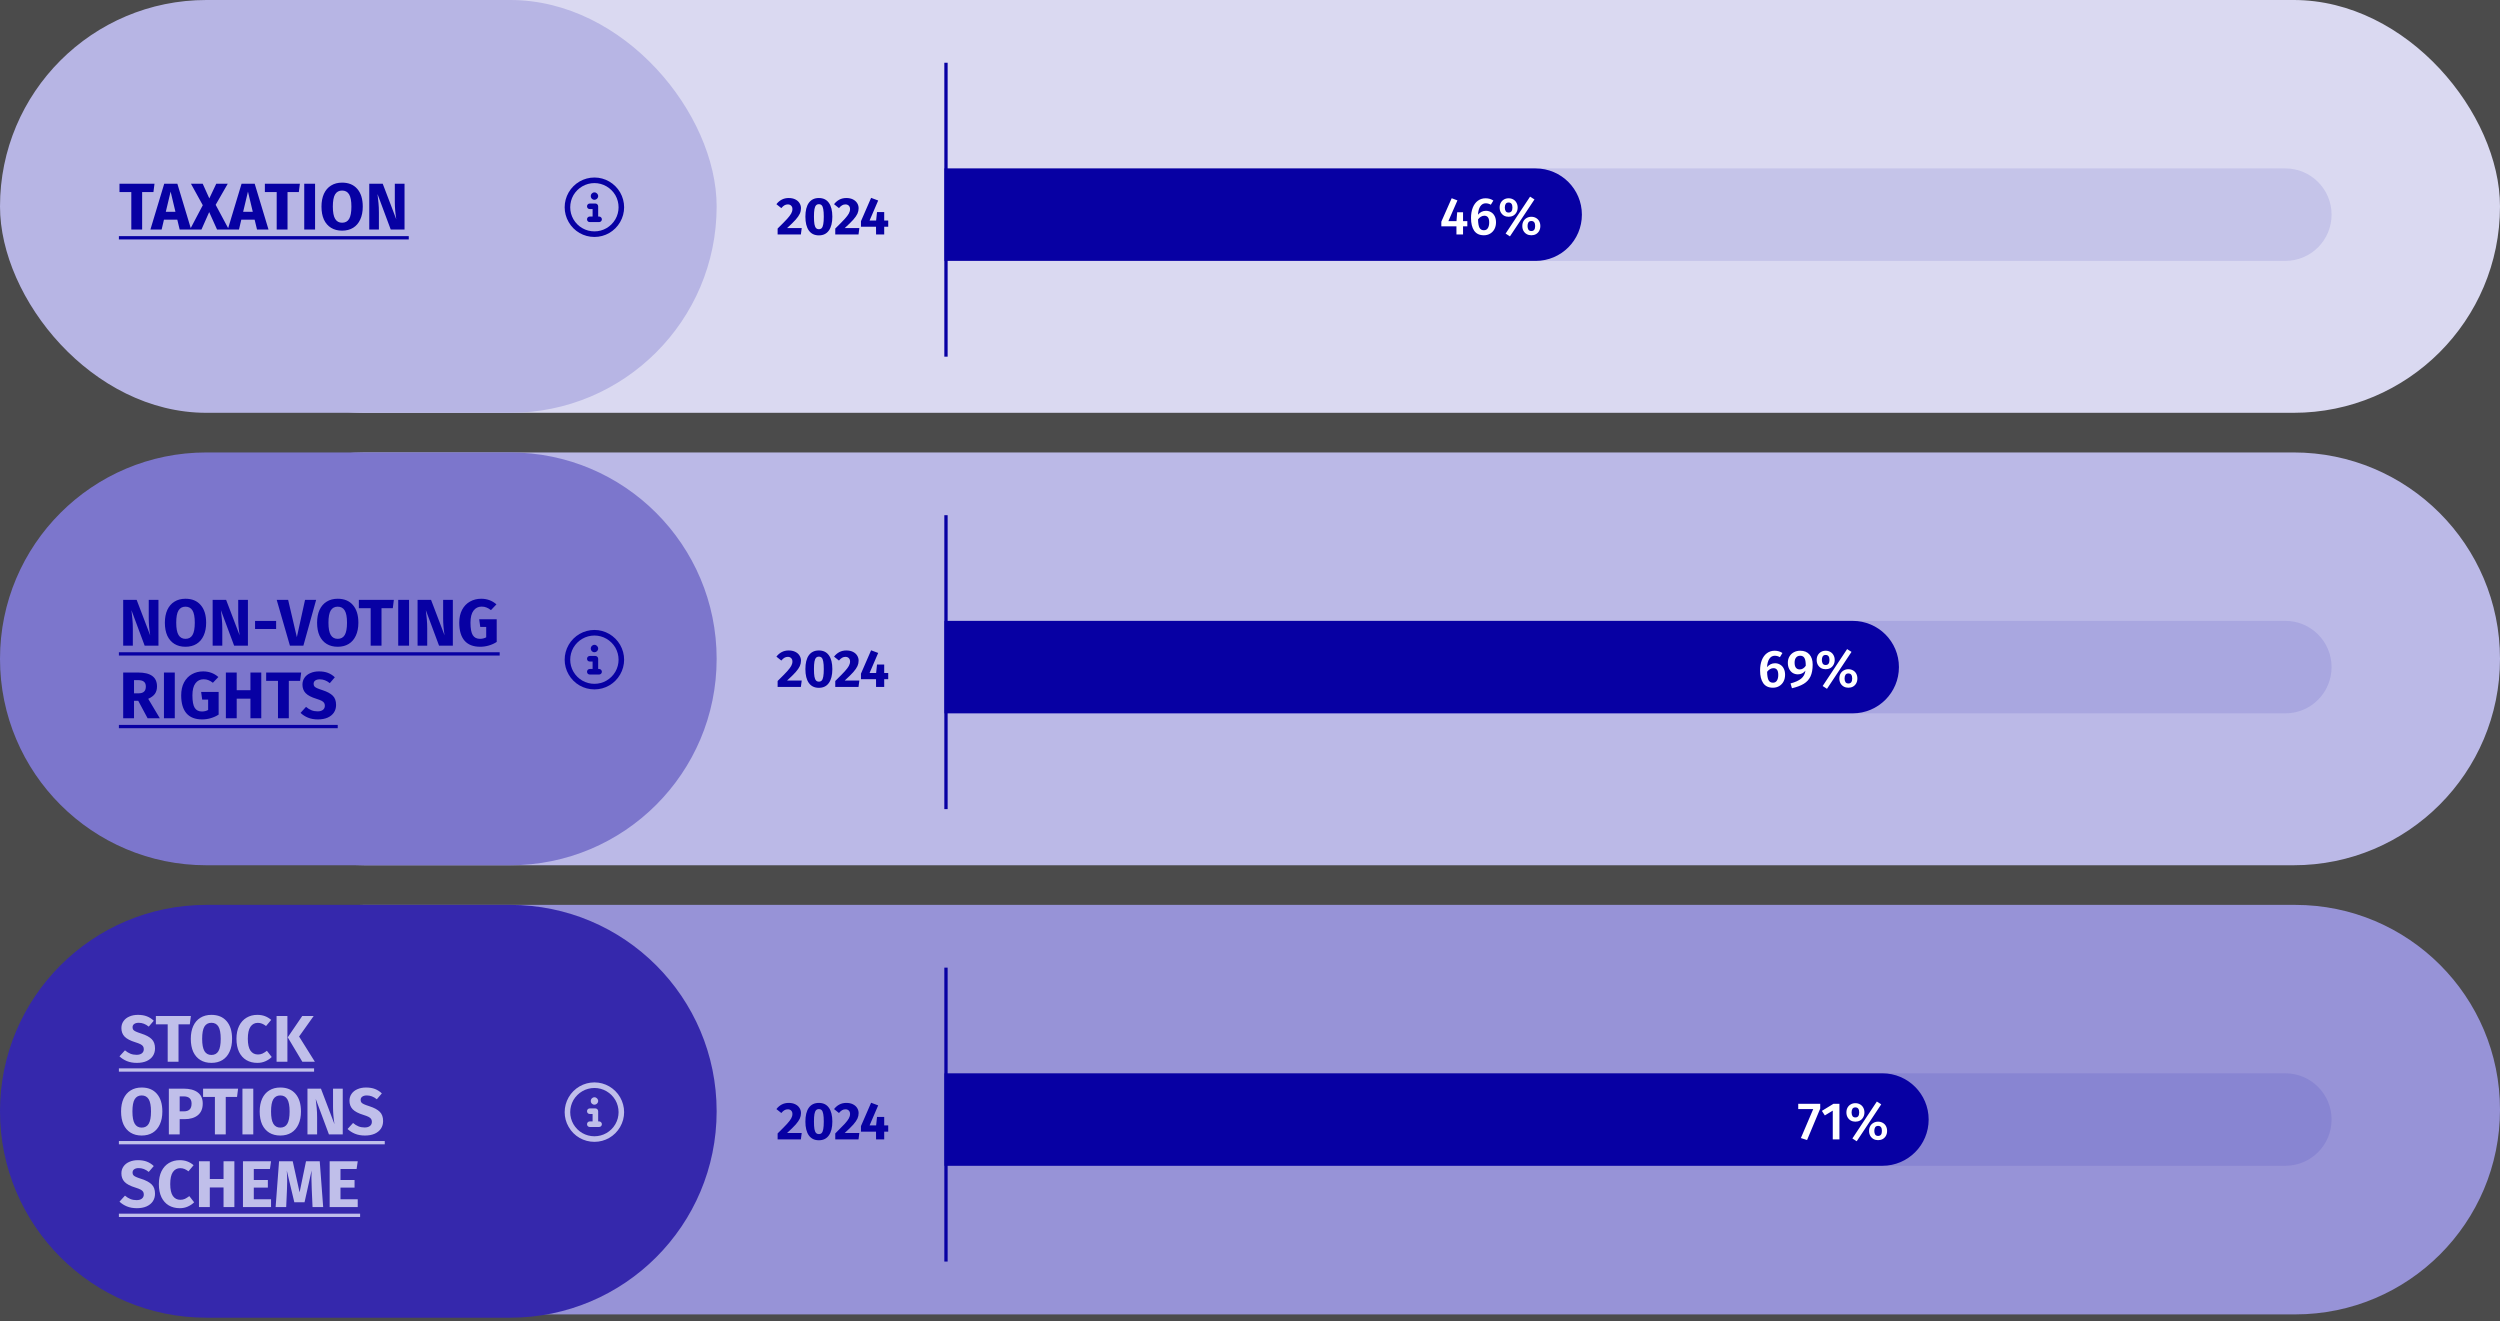 <svg width="757" height="400" viewBox="0 0 757 400" fill="none" xmlns="http://www.w3.org/2000/svg">
<rect x="0" y="0" width="757" height="400" fill="#333333" stroke="none"/>
<rect width="757" height="400" fill="white" fill-opacity="0.12"/>
<rect x="48" width="709" height="125" rx="62.5" fill="#DAD9F1"/>
<path opacity="0.1" d="M286 79V51L692 51C699.732 51 706 57.268 706 65C706 72.732 699.732 79 692 79L286 79Z" fill="#0700A3"/>
<path d="M238.808 59.96C239.587 59.96 240.253 60.099 240.808 60.376C241.373 60.653 241.8 61.027 242.088 61.496C242.387 61.965 242.536 62.483 242.536 63.048C242.536 63.624 242.419 64.173 242.184 64.696C241.949 65.219 241.533 65.821 240.936 66.504C240.339 67.176 239.469 68.029 238.328 69.064H242.76L242.504 71H235.464V69.208C236.776 67.917 237.731 66.947 238.328 66.296C238.925 65.635 239.341 65.085 239.576 64.648C239.821 64.211 239.944 63.763 239.944 63.304C239.944 62.867 239.816 62.525 239.56 62.28C239.315 62.024 238.979 61.896 238.552 61.896C238.168 61.896 237.827 61.987 237.528 62.168C237.229 62.339 236.915 62.621 236.584 63.016L235.096 61.832C235.544 61.245 236.077 60.787 236.696 60.456C237.325 60.125 238.029 59.96 238.808 59.96ZM247.954 59.96C249.276 59.96 250.284 60.445 250.978 61.416C251.682 62.387 252.034 63.784 252.034 65.608C252.034 67.421 251.682 68.819 250.978 69.8C250.284 70.781 249.276 71.272 247.954 71.272C246.631 71.272 245.618 70.781 244.914 69.8C244.22 68.819 243.874 67.421 243.874 65.608C243.874 63.784 244.22 62.387 244.914 61.416C245.618 60.445 246.631 59.96 247.954 59.96ZM247.954 61.832C247.591 61.832 247.303 61.949 247.09 62.184C246.876 62.419 246.716 62.808 246.61 63.352C246.514 63.896 246.466 64.648 246.466 65.608C246.466 66.568 246.514 67.325 246.61 67.88C246.716 68.424 246.876 68.813 247.09 69.048C247.303 69.283 247.591 69.4 247.954 69.4C248.316 69.4 248.604 69.288 248.818 69.064C249.031 68.829 249.186 68.44 249.282 67.896C249.388 67.341 249.442 66.579 249.442 65.608C249.442 64.637 249.388 63.88 249.282 63.336C249.186 62.781 249.031 62.392 248.818 62.168C248.604 61.944 248.316 61.832 247.954 61.832ZM256.261 59.96C257.04 59.96 257.706 60.099 258.261 60.376C258.826 60.653 259.253 61.027 259.541 61.496C259.84 61.965 259.989 62.483 259.989 63.048C259.989 63.624 259.872 64.173 259.637 64.696C259.402 65.219 258.986 65.821 258.389 66.504C257.792 67.176 256.922 68.029 255.781 69.064H260.213L259.957 71H252.917V69.208C254.229 67.917 255.184 66.947 255.781 66.296C256.378 65.635 256.794 65.085 257.029 64.648C257.274 64.211 257.397 63.763 257.397 63.304C257.397 62.867 257.269 62.525 257.013 62.28C256.768 62.024 256.432 61.896 256.005 61.896C255.621 61.896 255.28 61.987 254.981 62.168C254.682 62.339 254.368 62.621 254.037 63.016L252.549 61.832C252.997 61.245 253.53 60.787 254.149 60.456C254.778 60.125 255.482 59.96 256.261 59.96ZM268.954 66.776V68.664H267.738V71H265.274L265.258 68.664H260.698V66.984L263.77 59.912L265.914 60.712L263.306 66.776H265.29L265.562 64.216H267.738V66.776H268.954Z" fill="#0700A3"/>
<path d="M285.996 51H464.996C472.728 51 478.996 57.268 478.996 65C478.996 72.732 472.728 79 464.996 79H285.996V51Z" fill="#0700A3"/>
<path d="M444.306 66.968V68.536H443.01V71H441.01V68.536H436.434V67.128L439.57 60.024L441.314 60.68L438.562 66.968H441.026L441.234 64.264H443.01V66.968H444.306ZM449.951 63.832C450.516 63.832 451.028 63.971 451.487 64.248C451.956 64.515 452.324 64.915 452.591 65.448C452.858 65.971 452.991 66.6 452.991 67.336C452.991 68.083 452.836 68.755 452.527 69.352C452.218 69.939 451.78 70.403 451.215 70.744C450.66 71.075 450.026 71.24 449.311 71.24C447.988 71.24 447.007 70.776 446.367 69.848C445.738 68.92 445.423 67.645 445.423 66.024C445.423 64.829 445.599 63.784 445.951 62.888C446.314 61.981 446.826 61.283 447.487 60.792C448.159 60.291 448.943 60.04 449.839 60.04C450.724 60.04 451.508 60.269 452.191 60.728L451.423 61.992C450.932 61.704 450.415 61.56 449.871 61.56C449.188 61.56 448.639 61.869 448.223 62.488C447.818 63.096 447.588 63.939 447.535 65.016C448.186 64.227 448.991 63.832 449.951 63.832ZM449.311 69.72C449.844 69.72 450.244 69.512 450.511 69.096C450.788 68.669 450.927 68.093 450.927 67.368C450.927 66.632 450.799 66.109 450.543 65.8C450.298 65.48 449.935 65.32 449.455 65.32C449.092 65.32 448.746 65.421 448.415 65.624C448.095 65.816 447.807 66.083 447.551 66.424C447.572 67.587 447.716 68.429 447.983 68.952C448.26 69.464 448.703 69.72 449.311 69.72ZM463.308 59.544L464.636 60.392L457.212 71.576L455.9 70.728L463.308 59.544ZM456.812 60.04C457.324 60.04 457.788 60.157 458.204 60.392C458.62 60.616 458.945 60.941 459.18 61.368C459.425 61.795 459.548 62.285 459.548 62.84C459.548 63.395 459.425 63.885 459.18 64.312C458.945 64.739 458.62 65.069 458.204 65.304C457.788 65.528 457.324 65.64 456.812 65.64C456.3 65.64 455.836 65.528 455.42 65.304C455.015 65.069 454.689 64.739 454.444 64.312C454.209 63.885 454.092 63.395 454.092 62.84C454.092 62.285 454.209 61.795 454.444 61.368C454.689 60.941 455.015 60.616 455.42 60.392C455.836 60.157 456.3 60.04 456.812 60.04ZM456.812 61.32C456.396 61.32 456.097 61.464 455.916 61.752C455.745 62.029 455.66 62.392 455.66 62.84C455.66 63.277 455.745 63.64 455.916 63.928C456.097 64.216 456.396 64.36 456.812 64.36C457.58 64.36 457.964 63.853 457.964 62.84C457.964 61.827 457.58 61.32 456.812 61.32ZM463.692 65.64C464.204 65.64 464.668 65.757 465.084 65.992C465.5 66.216 465.825 66.541 466.06 66.968C466.295 67.395 466.412 67.885 466.412 68.44C466.412 68.995 466.295 69.485 466.06 69.912C465.825 70.339 465.5 70.669 465.084 70.904C464.668 71.128 464.204 71.24 463.692 71.24C463.18 71.24 462.716 71.128 462.3 70.904C461.884 70.669 461.553 70.339 461.308 69.912C461.073 69.485 460.956 68.995 460.956 68.44C460.956 67.885 461.073 67.395 461.308 66.968C461.553 66.541 461.884 66.216 462.3 65.992C462.716 65.757 463.18 65.64 463.692 65.64ZM463.692 66.92C463.276 66.92 462.977 67.064 462.796 67.352C462.625 67.629 462.54 67.992 462.54 68.44C462.54 68.877 462.625 69.24 462.796 69.528C462.977 69.816 463.276 69.96 463.692 69.96C464.46 69.96 464.844 69.453 464.844 68.44C464.844 67.427 464.46 66.92 463.692 66.92Z" fill="white"/>
<line x1="286.443" y1="19" x2="286.443" y2="108" stroke="#0700A3"/>
<rect width="217" height="125" rx="62.5" fill="#B7B5E4"/>
<path d="M46.78 55.64L46.46 58.16H43.04V69.5H39.76V58.16H36.18V55.64H46.78ZM54.405 69.5L53.685 66.52H49.645L48.945 69.5H45.545L49.725 55.64H53.705L57.885 69.5H54.405ZM50.205 64.14H53.125L51.665 58.02L50.205 64.14ZM65.302 62.02L69.302 69.5H65.722L63.342 64.22L61.002 69.5H57.522L61.402 62.14L57.822 55.64H61.382L63.382 60.08L65.482 55.64H68.962L65.302 62.02ZM77.823 69.5L77.103 66.52H73.063L72.363 69.5H68.963L73.143 55.64H77.123L81.303 69.5H77.823ZM73.623 64.14H76.543L75.083 58.02L73.623 64.14ZM90.803 55.64L90.483 58.16H87.063V69.5H83.783V58.16H80.203V55.64H90.803ZM95.404 55.64V69.5H92.124V55.64H95.404ZM103.584 55.3C105.557 55.3 107.09 55.933 108.184 57.2C109.29 58.467 109.844 60.253 109.844 62.56C109.844 64.067 109.59 65.367 109.084 66.46C108.59 67.553 107.87 68.393 106.924 68.98C105.99 69.553 104.877 69.84 103.584 69.84C102.29 69.84 101.177 69.553 100.244 68.98C99.31 68.407 98.59 67.58 98.084 66.5C97.59 65.407 97.344 64.093 97.344 62.56C97.344 61.067 97.59 59.773 98.084 58.68C98.59 57.587 99.31 56.753 100.244 56.18C101.177 55.593 102.29 55.3 103.584 55.3ZM103.584 57.7C102.637 57.7 101.93 58.087 101.464 58.86C101.01 59.62 100.784 60.853 100.784 62.56C100.784 64.267 101.017 65.507 101.484 66.28C101.95 67.053 102.65 67.44 103.584 67.44C104.544 67.44 105.25 67.06 105.704 66.3C106.17 65.527 106.404 64.28 106.404 62.56C106.404 60.84 106.17 59.6 105.704 58.84C105.237 58.08 104.53 57.7 103.584 57.7ZM122.492 69.5H118.312L114.312 58.76C114.445 59.813 114.545 60.747 114.612 61.56C114.692 62.36 114.732 63.313 114.732 64.42V69.5H111.812V55.64H115.892L119.992 66.4C119.698 64.573 119.552 62.853 119.552 61.24V55.64H122.492V69.5Z" fill="#0700A3"/>
<path d="M36 71.5H123.772V72.5H36V71.5Z" fill="#0700A3"/>
<path d="M180 55.438C177.363 55.438 174.973 56.844 173.637 59.094C172.336 61.379 172.336 64.156 173.637 66.406C174.973 68.691 177.363 70.062 180 70.062C182.602 70.062 184.992 68.691 186.328 66.406C187.629 64.156 187.629 61.379 186.328 59.094C184.992 56.844 182.602 55.438 180 55.438ZM180 71.75C176.766 71.75 173.812 70.062 172.195 67.25C170.578 64.473 170.578 61.062 172.195 58.25C173.812 55.473 176.766 53.75 180 53.75C183.199 53.75 186.152 55.473 187.77 58.25C189.387 61.062 189.387 64.473 187.77 67.25C186.152 70.062 183.199 71.75 180 71.75ZM178.594 65.562H179.438V63.312H178.594C178.102 63.312 177.75 62.961 177.75 62.469C177.75 62.012 178.102 61.625 178.594 61.625H180.281C180.738 61.625 181.125 62.012 181.125 62.469V65.562H181.406C181.863 65.562 182.25 65.949 182.25 66.406C182.25 66.898 181.863 67.25 181.406 67.25H178.594C178.102 67.25 177.75 66.898 177.75 66.406C177.75 65.949 178.102 65.562 178.594 65.562ZM180 60.5C179.367 60.5 178.875 60.008 178.875 59.375C178.875 58.777 179.367 58.25 180 58.25C180.598 58.25 181.125 58.777 181.125 59.375C181.125 60.008 180.598 60.5 180 60.5Z" fill="#0700A3"/>
<path d="M48 199.5C48 164.982 75.982 137 110.5 137H694.5C729.018 137 757 164.982 757 199.5C757 234.018 729.018 262 694.5 262H110.5C75.982 262 48 234.018 48 199.5Z" fill="#BBB9E7"/>
<path opacity="0.1" d="M286 216V188L692 188C699.732 188 706 194.268 706 202C706 209.732 699.732 216 692 216L286 216Z" fill="#0700A3"/>
<path d="M238.808 196.96C239.587 196.96 240.253 197.099 240.808 197.376C241.373 197.653 241.8 198.027 242.088 198.496C242.387 198.965 242.536 199.483 242.536 200.048C242.536 200.624 242.419 201.173 242.184 201.696C241.949 202.219 241.533 202.821 240.936 203.504C240.339 204.176 239.469 205.029 238.328 206.064H242.76L242.504 208H235.464V206.208C236.776 204.917 237.731 203.947 238.328 203.296C238.925 202.635 239.341 202.085 239.576 201.648C239.821 201.211 239.944 200.763 239.944 200.304C239.944 199.867 239.816 199.525 239.56 199.28C239.315 199.024 238.979 198.896 238.552 198.896C238.168 198.896 237.827 198.987 237.528 199.168C237.229 199.339 236.915 199.621 236.584 200.016L235.096 198.832C235.544 198.245 236.077 197.787 236.696 197.456C237.325 197.125 238.029 196.96 238.808 196.96ZM247.954 196.96C249.276 196.96 250.284 197.445 250.978 198.416C251.682 199.387 252.034 200.784 252.034 202.608C252.034 204.421 251.682 205.819 250.978 206.8C250.284 207.781 249.276 208.272 247.954 208.272C246.631 208.272 245.618 207.781 244.914 206.8C244.22 205.819 243.874 204.421 243.874 202.608C243.874 200.784 244.22 199.387 244.914 198.416C245.618 197.445 246.631 196.96 247.954 196.96ZM247.954 198.832C247.591 198.832 247.303 198.949 247.09 199.184C246.876 199.419 246.716 199.808 246.61 200.352C246.514 200.896 246.466 201.648 246.466 202.608C246.466 203.568 246.514 204.325 246.61 204.88C246.716 205.424 246.876 205.813 247.09 206.048C247.303 206.283 247.591 206.4 247.954 206.4C248.316 206.4 248.604 206.288 248.818 206.064C249.031 205.829 249.186 205.44 249.282 204.896C249.388 204.341 249.442 203.579 249.442 202.608C249.442 201.637 249.388 200.88 249.282 200.336C249.186 199.781 249.031 199.392 248.818 199.168C248.604 198.944 248.316 198.832 247.954 198.832ZM256.261 196.96C257.04 196.96 257.706 197.099 258.261 197.376C258.826 197.653 259.253 198.027 259.541 198.496C259.84 198.965 259.989 199.483 259.989 200.048C259.989 200.624 259.872 201.173 259.637 201.696C259.402 202.219 258.986 202.821 258.389 203.504C257.792 204.176 256.922 205.029 255.781 206.064H260.213L259.957 208H252.917V206.208C254.229 204.917 255.184 203.947 255.781 203.296C256.378 202.635 256.794 202.085 257.029 201.648C257.274 201.211 257.397 200.763 257.397 200.304C257.397 199.867 257.269 199.525 257.013 199.28C256.768 199.024 256.432 198.896 256.005 198.896C255.621 198.896 255.28 198.987 254.981 199.168C254.682 199.339 254.368 199.621 254.037 200.016L252.549 198.832C252.997 198.245 253.53 197.787 254.149 197.456C254.778 197.125 255.482 196.96 256.261 196.96ZM268.954 203.776V205.664H267.738V208H265.274L265.258 205.664H260.698V203.984L263.77 196.912L265.914 197.712L263.306 203.776H265.29L265.562 201.216H267.738V203.776H268.954Z" fill="#0700A3"/>
<path d="M285.996 188H560.996C568.728 188 574.996 194.268 574.996 202C574.996 209.732 568.728 216 560.996 216H285.996V188Z" fill="#0700A3"/>
<path d="M537.482 200.832C538.048 200.832 538.56 200.971 539.018 201.248C539.488 201.515 539.856 201.915 540.122 202.448C540.389 202.971 540.522 203.6 540.522 204.336C540.522 205.083 540.368 205.755 540.058 206.352C539.749 206.939 539.312 207.403 538.746 207.744C538.192 208.075 537.557 208.24 536.842 208.24C535.52 208.24 534.538 207.776 533.898 206.848C533.269 205.92 532.954 204.645 532.954 203.024C532.954 201.829 533.13 200.784 533.482 199.888C533.845 198.981 534.357 198.283 535.018 197.792C535.69 197.291 536.474 197.04 537.37 197.04C538.256 197.04 539.04 197.269 539.722 197.728L538.954 198.992C538.464 198.704 537.946 198.56 537.402 198.56C536.72 198.56 536.17 198.869 535.754 199.488C535.349 200.096 535.12 200.939 535.066 202.016C535.717 201.227 536.522 200.832 537.482 200.832ZM536.842 206.72C537.376 206.72 537.776 206.512 538.042 206.096C538.32 205.669 538.458 205.093 538.458 204.368C538.458 203.632 538.33 203.109 538.074 202.8C537.829 202.48 537.466 202.32 536.986 202.32C536.624 202.32 536.277 202.421 535.946 202.624C535.626 202.816 535.338 203.083 535.082 203.424C535.104 204.587 535.248 205.429 535.514 205.952C535.792 206.464 536.234 206.72 536.842 206.72ZM545.101 197.04C546.317 197.04 547.25 197.419 547.901 198.176C548.552 198.923 548.877 199.936 548.877 201.216C548.877 202.677 548.658 203.877 548.221 204.816C547.784 205.744 547.112 206.485 546.205 207.04C545.298 207.595 544.098 208.048 542.605 208.4L542.173 206.944C543.581 206.571 544.648 206.091 545.373 205.504C546.109 204.907 546.546 204.096 546.685 203.072C546.098 203.819 545.33 204.192 544.381 204.192C543.826 204.192 543.314 204.053 542.845 203.776C542.386 203.488 542.024 203.077 541.757 202.544C541.49 202.011 541.357 201.392 541.357 200.688C541.357 199.952 541.522 199.312 541.853 198.768C542.184 198.213 542.632 197.787 543.197 197.488C543.773 197.189 544.408 197.04 545.101 197.04ZM544.941 202.704C545.666 202.704 546.28 202.336 546.781 201.6C546.792 200.501 546.664 199.723 546.397 199.264C546.141 198.795 545.709 198.56 545.101 198.56C544.568 198.56 544.152 198.741 543.853 199.104C543.554 199.467 543.405 199.984 543.405 200.656C543.405 201.36 543.544 201.877 543.821 202.208C544.109 202.539 544.482 202.704 544.941 202.704ZM559.308 196.544L560.636 197.392L553.212 208.576L551.9 207.728L559.308 196.544ZM552.812 197.04C553.324 197.04 553.788 197.157 554.204 197.392C554.62 197.616 554.945 197.941 555.18 198.368C555.425 198.795 555.548 199.285 555.548 199.84C555.548 200.395 555.425 200.885 555.18 201.312C554.945 201.739 554.62 202.069 554.204 202.304C553.788 202.528 553.324 202.64 552.812 202.64C552.3 202.64 551.836 202.528 551.42 202.304C551.015 202.069 550.689 201.739 550.444 201.312C550.209 200.885 550.092 200.395 550.092 199.84C550.092 199.285 550.209 198.795 550.444 198.368C550.689 197.941 551.015 197.616 551.42 197.392C551.836 197.157 552.3 197.04 552.812 197.04ZM552.812 198.32C552.396 198.32 552.097 198.464 551.916 198.752C551.745 199.029 551.66 199.392 551.66 199.84C551.66 200.277 551.745 200.64 551.916 200.928C552.097 201.216 552.396 201.36 552.812 201.36C553.58 201.36 553.964 200.853 553.964 199.84C553.964 198.827 553.58 198.32 552.812 198.32ZM559.692 202.64C560.204 202.64 560.668 202.757 561.084 202.992C561.5 203.216 561.825 203.541 562.06 203.968C562.295 204.395 562.412 204.885 562.412 205.44C562.412 205.995 562.295 206.485 562.06 206.912C561.825 207.339 561.5 207.669 561.084 207.904C560.668 208.128 560.204 208.24 559.692 208.24C559.18 208.24 558.716 208.128 558.3 207.904C557.884 207.669 557.553 207.339 557.308 206.912C557.073 206.485 556.956 205.995 556.956 205.44C556.956 204.885 557.073 204.395 557.308 203.968C557.553 203.541 557.884 203.216 558.3 202.992C558.716 202.757 559.18 202.64 559.692 202.64ZM559.692 203.92C559.276 203.92 558.977 204.064 558.796 204.352C558.625 204.629 558.54 204.992 558.54 205.44C558.54 205.877 558.625 206.24 558.796 206.528C558.977 206.816 559.276 206.96 559.692 206.96C560.46 206.96 560.844 206.453 560.844 205.44C560.844 204.427 560.46 203.92 559.692 203.92Z" fill="white"/>
<line x1="286.443" y1="156" x2="286.443" y2="245" stroke="#0700A3"/>
<path d="M0 199.5C0 164.982 27.982 137 62.5 137H154.5C189.018 137 217 164.982 217 199.5C217 234.018 189.018 262 154.5 262H62.5C27.982 262 0 234.018 0 199.5Z" fill="#7C76CC"/>
<path d="M47.98 195.5H43.8L39.8 184.76C39.933 185.813 40.033 186.747 40.1 187.56C40.18 188.36 40.22 189.313 40.22 190.42V195.5H37.3V181.64H41.38L45.48 192.4C45.187 190.573 45.04 188.853 45.04 187.24V181.64H47.98V195.5ZM56.162 181.3C58.135 181.3 59.668 181.933 60.762 183.2C61.868 184.467 62.422 186.253 62.422 188.56C62.422 190.067 62.168 191.367 61.662 192.46C61.168 193.553 60.448 194.393 59.502 194.98C58.568 195.553 57.455 195.84 56.162 195.84C54.868 195.84 53.755 195.553 52.822 194.98C51.888 194.407 51.168 193.58 50.662 192.5C50.168 191.407 49.922 190.093 49.922 188.56C49.922 187.067 50.168 185.773 50.662 184.68C51.168 183.587 51.888 182.753 52.822 182.18C53.755 181.593 54.868 181.3 56.162 181.3ZM56.162 183.7C55.215 183.7 54.508 184.087 54.042 184.86C53.588 185.62 53.362 186.853 53.362 188.56C53.362 190.267 53.595 191.507 54.062 192.28C54.528 193.053 55.228 193.44 56.162 193.44C57.122 193.44 57.828 193.06 58.282 192.3C58.748 191.527 58.982 190.28 58.982 188.56C58.982 186.84 58.748 185.6 58.282 184.84C57.815 184.08 57.108 183.7 56.162 183.7ZM75.07 195.5H70.89L66.89 184.76C67.023 185.813 67.123 186.747 67.19 187.56C67.27 188.36 67.31 189.313 67.31 190.42V195.5H64.39V181.64H68.47L72.57 192.4C72.276 190.573 72.13 188.853 72.13 187.24V181.64H75.07V195.5ZM77.232 190.46V188.02H83.612V190.46H77.232ZM95.727 181.64L91.867 195.5H87.787L83.787 181.64H87.247L89.887 192.94L92.367 181.64H95.727ZM102.255 181.3C104.229 181.3 105.762 181.933 106.855 183.2C107.962 184.467 108.515 186.253 108.515 188.56C108.515 190.067 108.262 191.367 107.755 192.46C107.262 193.553 106.542 194.393 105.595 194.98C104.662 195.553 103.549 195.84 102.255 195.84C100.962 195.84 99.849 195.553 98.915 194.98C97.982 194.407 97.262 193.58 96.755 192.5C96.262 191.407 96.016 190.093 96.016 188.56C96.016 187.067 96.262 185.773 96.755 184.68C97.262 183.587 97.982 182.753 98.915 182.18C99.849 181.593 100.962 181.3 102.255 181.3ZM102.255 183.7C101.309 183.7 100.602 184.087 100.135 184.86C99.682 185.62 99.456 186.853 99.456 188.56C99.456 190.267 99.689 191.507 100.155 192.28C100.622 193.053 101.322 193.44 102.255 193.44C103.215 193.44 103.922 193.06 104.375 192.3C104.842 191.527 105.075 190.28 105.075 188.56C105.075 186.84 104.842 185.6 104.375 184.84C103.909 184.08 103.202 183.7 102.255 183.7ZM119.26 181.64L118.94 184.16H115.52V195.5H112.24V184.16H108.66V181.64H119.26ZM123.861 181.64V195.5H120.581V181.64H123.861ZM137.121 195.5H132.941L128.941 184.76C129.074 185.813 129.174 186.747 129.241 187.56C129.321 188.36 129.361 189.313 129.361 190.42V195.5H126.441V181.64H130.521L134.621 192.4C134.327 190.573 134.181 188.853 134.181 187.24V181.64H137.121V195.5ZM145.702 181.3C147.489 181.3 149.029 181.867 150.322 183L148.662 184.74C148.169 184.367 147.709 184.1 147.282 183.94C146.869 183.767 146.389 183.68 145.842 183.68C144.816 183.68 143.996 184.087 143.382 184.9C142.769 185.7 142.462 186.92 142.462 188.56C142.462 190.333 142.696 191.593 143.162 192.34C143.629 193.073 144.356 193.44 145.342 193.44C146.036 193.44 146.662 193.287 147.222 192.98V189.84H145.422L145.102 187.52H150.402V194.38C149.682 194.847 148.889 195.207 148.022 195.46C147.156 195.713 146.289 195.84 145.422 195.84C143.316 195.84 141.729 195.227 140.662 194C139.596 192.76 139.062 190.947 139.062 188.56C139.062 187.04 139.349 185.733 139.922 184.64C140.509 183.547 141.302 182.72 142.302 182.16C143.316 181.587 144.449 181.3 145.702 181.3ZM41.86 212.2H40.58V217.5H37.3V203.64H41.84C43.733 203.64 45.153 203.987 46.1 204.68C47.06 205.373 47.54 206.433 47.54 207.86C47.54 208.753 47.327 209.5 46.9 210.1C46.473 210.687 45.8 211.187 44.88 211.6L48.4 217.5H44.7L41.86 212.2ZM40.58 209.94H41.96C42.693 209.94 43.24 209.773 43.6 209.44C43.973 209.107 44.16 208.58 44.16 207.86C44.16 207.193 43.96 206.707 43.56 206.4C43.173 206.093 42.573 205.94 41.76 205.94H40.58V209.94ZM52.924 203.64V217.5H49.644V203.64H52.924ZM61.503 203.3C63.29 203.3 64.83 203.867 66.123 205L64.463 206.74C63.97 206.367 63.51 206.1 63.083 205.94C62.67 205.767 62.19 205.68 61.643 205.68C60.617 205.68 59.797 206.087 59.183 206.9C58.57 207.7 58.263 208.92 58.263 210.56C58.263 212.333 58.496 213.593 58.963 214.34C59.43 215.073 60.157 215.44 61.143 215.44C61.837 215.44 62.463 215.287 63.023 214.98V211.84H61.223L60.903 209.52H66.203V216.38C65.483 216.847 64.69 217.207 63.823 217.46C62.956 217.713 62.09 217.84 61.223 217.84C59.117 217.84 57.53 217.227 56.463 216C55.397 214.76 54.863 212.947 54.863 210.56C54.863 209.04 55.15 207.733 55.723 206.64C56.31 205.547 57.103 204.72 58.103 204.16C59.117 203.587 60.25 203.3 61.503 203.3ZM75.834 217.5V211.56H71.674V217.5H68.394V203.64H71.674V209H75.834V203.64H79.114V217.5H75.834ZM91.194 203.64L90.874 206.16H87.454V217.5H84.174V206.16H80.594V203.64H91.194ZM96.584 203.3C97.624 203.3 98.524 203.447 99.284 203.74C100.058 204.033 100.758 204.48 101.384 205.08L99.864 206.86C98.918 206.087 97.904 205.7 96.824 205.7C96.251 205.7 95.798 205.82 95.464 206.06C95.131 206.287 94.964 206.62 94.964 207.06C94.964 207.367 95.038 207.62 95.184 207.82C95.331 208.007 95.591 208.187 95.964 208.36C96.338 208.533 96.898 208.74 97.644 208.98C99.058 209.433 100.098 209.993 100.764 210.66C101.431 211.313 101.764 212.247 101.764 213.46C101.764 214.327 101.544 215.093 101.104 215.76C100.664 216.413 100.031 216.927 99.204 217.3C98.378 217.66 97.398 217.84 96.264 217.84C95.131 217.84 94.124 217.66 93.244 217.3C92.378 216.94 91.631 216.46 91.004 215.86L92.664 214.04C93.198 214.493 93.744 214.833 94.304 215.06C94.878 215.287 95.498 215.4 96.164 215.4C96.844 215.4 97.378 215.253 97.764 214.96C98.164 214.653 98.364 214.233 98.364 213.7C98.364 213.353 98.291 213.067 98.144 212.84C97.998 212.6 97.744 212.387 97.384 212.2C97.024 212.013 96.504 211.813 95.824 211.6C94.291 211.133 93.198 210.56 92.544 209.88C91.904 209.2 91.584 208.34 91.584 207.3C91.584 206.5 91.798 205.8 92.224 205.2C92.651 204.587 93.244 204.12 94.004 203.8C94.764 203.467 95.624 203.3 96.584 203.3Z" fill="#0700A3"/>
<path d="M36 197.5H151.302V198.5H36V197.5ZM36 219.5H102.264V220.5H36V219.5Z" fill="#0700A3"/>
<path d="M180 192.438C177.363 192.438 174.973 193.844 173.637 196.094C172.336 198.379 172.336 201.156 173.637 203.406C174.973 205.691 177.363 207.062 180 207.062C182.602 207.062 184.992 205.691 186.328 203.406C187.629 201.156 187.629 198.379 186.328 196.094C184.992 193.844 182.602 192.438 180 192.438ZM180 208.75C176.766 208.75 173.812 207.062 172.195 204.25C170.578 201.473 170.578 198.062 172.195 195.25C173.812 192.473 176.766 190.75 180 190.75C183.199 190.75 186.152 192.473 187.77 195.25C189.387 198.062 189.387 201.473 187.77 204.25C186.152 207.062 183.199 208.75 180 208.75ZM178.594 202.562H179.438V200.312H178.594C178.102 200.312 177.75 199.961 177.75 199.469C177.75 199.012 178.102 198.625 178.594 198.625H180.281C180.738 198.625 181.125 199.012 181.125 199.469V202.562H181.406C181.863 202.562 182.25 202.949 182.25 203.406C182.25 203.898 181.863 204.25 181.406 204.25H178.594C178.102 204.25 177.75 203.898 177.75 203.406C177.75 202.949 178.102 202.562 178.594 202.562ZM180 197.5C179.367 197.5 178.875 197.008 178.875 196.375C178.875 195.777 179.367 195.25 180 195.25C180.598 195.25 181.125 195.777 181.125 196.375C181.125 197.008 180.598 197.5 180 197.5Z" fill="#0700A3"/>
<path d="M48 336C48 301.758 75.758 274 110 274H695C729.242 274 757 301.758 757 336C757 370.242 729.242 398 695 398H110C75.758 398 48 370.242 48 336Z" fill="#9793D7"/>
<path opacity="0.1" d="M286 353V325H692C699.732 325 706 331.268 706 339C706 346.732 699.732 353 692 353H286Z" fill="#0700A3"/>
<path d="M238.808 333.96C239.587 333.96 240.253 334.099 240.808 334.376C241.373 334.653 241.8 335.027 242.088 335.496C242.387 335.965 242.536 336.483 242.536 337.048C242.536 337.624 242.419 338.173 242.184 338.696C241.949 339.219 241.533 339.821 240.936 340.504C240.339 341.176 239.469 342.029 238.328 343.064H242.76L242.504 345H235.464V343.208C236.776 341.917 237.731 340.947 238.328 340.296C238.925 339.635 239.341 339.085 239.576 338.648C239.821 338.211 239.944 337.763 239.944 337.304C239.944 336.867 239.816 336.525 239.56 336.28C239.315 336.024 238.979 335.896 238.552 335.896C238.168 335.896 237.827 335.987 237.528 336.168C237.229 336.339 236.915 336.621 236.584 337.016L235.096 335.832C235.544 335.245 236.077 334.787 236.696 334.456C237.325 334.125 238.029 333.96 238.808 333.96ZM247.954 333.96C249.276 333.96 250.284 334.445 250.978 335.416C251.682 336.387 252.034 337.784 252.034 339.608C252.034 341.421 251.682 342.819 250.978 343.8C250.284 344.781 249.276 345.272 247.954 345.272C246.631 345.272 245.618 344.781 244.914 343.8C244.22 342.819 243.874 341.421 243.874 339.608C243.874 337.784 244.22 336.387 244.914 335.416C245.618 334.445 246.631 333.96 247.954 333.96ZM247.954 335.832C247.591 335.832 247.303 335.949 247.09 336.184C246.876 336.419 246.716 336.808 246.61 337.352C246.514 337.896 246.466 338.648 246.466 339.608C246.466 340.568 246.514 341.325 246.61 341.88C246.716 342.424 246.876 342.813 247.09 343.048C247.303 343.283 247.591 343.4 247.954 343.4C248.316 343.4 248.604 343.288 248.818 343.064C249.031 342.829 249.186 342.44 249.282 341.896C249.388 341.341 249.442 340.579 249.442 339.608C249.442 338.637 249.388 337.88 249.282 337.336C249.186 336.781 249.031 336.392 248.818 336.168C248.604 335.944 248.316 335.832 247.954 335.832ZM256.261 333.96C257.04 333.96 257.706 334.099 258.261 334.376C258.826 334.653 259.253 335.027 259.541 335.496C259.84 335.965 259.989 336.483 259.989 337.048C259.989 337.624 259.872 338.173 259.637 338.696C259.402 339.219 258.986 339.821 258.389 340.504C257.792 341.176 256.922 342.029 255.781 343.064H260.213L259.957 345H252.917V343.208C254.229 341.917 255.184 340.947 255.781 340.296C256.378 339.635 256.794 339.085 257.029 338.648C257.274 338.211 257.397 337.763 257.397 337.304C257.397 336.867 257.269 336.525 257.013 336.28C256.768 336.024 256.432 335.896 256.005 335.896C255.621 335.896 255.28 335.987 254.981 336.168C254.682 336.339 254.368 336.621 254.037 337.016L252.549 335.832C252.997 335.245 253.53 334.787 254.149 334.456C254.778 334.125 255.482 333.96 256.261 333.96ZM268.954 340.776V342.664H267.738V345H265.274L265.258 342.664H260.698V340.984L263.77 333.912L265.914 334.712L263.306 340.776H265.29L265.562 338.216H267.738V340.776H268.954Z" fill="#0700A3"/>
<path d="M285.996 325H569.996C577.728 325 583.996 331.268 583.996 339C583.996 346.732 577.728 353 569.996 353H285.996V325Z" fill="#0700A3"/>
<path d="M551.163 334.232V335.672L547.179 345.208L545.307 344.6L549.051 335.816H544.507V334.232H551.163ZM556.977 334.232V345H554.961V336.296L552.561 337.752L551.665 336.376L555.169 334.232H556.977ZM568.308 333.544L569.636 334.392L562.212 345.576L560.9 344.728L568.308 333.544ZM561.812 334.04C562.324 334.04 562.788 334.157 563.204 334.392C563.62 334.616 563.945 334.941 564.18 335.368C564.425 335.795 564.548 336.285 564.548 336.84C564.548 337.395 564.425 337.885 564.18 338.312C563.945 338.739 563.62 339.069 563.204 339.304C562.788 339.528 562.324 339.64 561.812 339.64C561.3 339.64 560.836 339.528 560.42 339.304C560.015 339.069 559.689 338.739 559.444 338.312C559.209 337.885 559.092 337.395 559.092 336.84C559.092 336.285 559.209 335.795 559.444 335.368C559.689 334.941 560.015 334.616 560.42 334.392C560.836 334.157 561.3 334.04 561.812 334.04ZM561.812 335.32C561.396 335.32 561.097 335.464 560.916 335.752C560.745 336.029 560.66 336.392 560.66 336.84C560.66 337.277 560.745 337.64 560.916 337.928C561.097 338.216 561.396 338.36 561.812 338.36C562.58 338.36 562.964 337.853 562.964 336.84C562.964 335.827 562.58 335.32 561.812 335.32ZM568.692 339.64C569.204 339.64 569.668 339.757 570.084 339.992C570.5 340.216 570.825 340.541 571.06 340.968C571.295 341.395 571.412 341.885 571.412 342.44C571.412 342.995 571.295 343.485 571.06 343.912C570.825 344.339 570.5 344.669 570.084 344.904C569.668 345.128 569.204 345.24 568.692 345.24C568.18 345.24 567.716 345.128 567.3 344.904C566.884 344.669 566.553 344.339 566.308 343.912C566.073 343.485 565.956 342.995 565.956 342.44C565.956 341.885 566.073 341.395 566.308 340.968C566.553 340.541 566.884 340.216 567.3 339.992C567.716 339.757 568.18 339.64 568.692 339.64ZM568.692 340.92C568.276 340.92 567.977 341.064 567.796 341.352C567.625 341.629 567.54 341.992 567.54 342.44C567.54 342.877 567.625 343.24 567.796 343.528C567.977 343.816 568.276 343.96 568.692 343.96C569.46 343.96 569.844 343.453 569.844 342.44C569.844 341.427 569.46 340.92 568.692 340.92Z" fill="white"/>
<line x1="286.443" y1="293" x2="286.443" y2="382" stroke="#0700A3"/>
<path d="M0 336.5C0 301.982 27.982 274 62.5 274H154.5C189.018 274 217 301.982 217 336.5C217 371.018 189.018 399 154.5 399H62.5C27.982 399 0 371.018 0 336.5Z" fill="#3528AC"/>
<path d="M41.76 307.3C42.8 307.3 43.7 307.447 44.46 307.74C45.233 308.033 45.933 308.48 46.56 309.08L45.04 310.86C44.093 310.087 43.08 309.7 42 309.7C41.427 309.7 40.973 309.82 40.64 310.06C40.307 310.287 40.14 310.62 40.14 311.06C40.14 311.367 40.213 311.62 40.36 311.82C40.507 312.007 40.767 312.187 41.14 312.36C41.513 312.533 42.073 312.74 42.82 312.98C44.233 313.433 45.273 313.993 45.94 314.66C46.607 315.313 46.94 316.247 46.94 317.46C46.94 318.327 46.72 319.093 46.28 319.76C45.84 320.413 45.207 320.927 44.38 321.3C43.553 321.66 42.573 321.84 41.44 321.84C40.307 321.84 39.3 321.66 38.42 321.3C37.553 320.94 36.807 320.46 36.18 319.86L37.84 318.04C38.373 318.493 38.92 318.833 39.48 319.06C40.053 319.287 40.673 319.4 41.34 319.4C42.02 319.4 42.553 319.253 42.94 318.96C43.34 318.653 43.54 318.233 43.54 317.7C43.54 317.353 43.467 317.067 43.32 316.84C43.173 316.6 42.92 316.387 42.56 316.2C42.2 316.013 41.68 315.813 41 315.6C39.467 315.133 38.373 314.56 37.72 313.88C37.08 313.2 36.76 312.34 36.76 311.3C36.76 310.5 36.973 309.8 37.4 309.2C37.827 308.587 38.42 308.12 39.18 307.8C39.94 307.467 40.8 307.3 41.76 307.3ZM57.796 307.64L57.476 310.16H54.056V321.5H50.776V310.16H47.196V307.64H57.796ZM64.013 307.3C65.987 307.3 67.52 307.933 68.613 309.2C69.72 310.467 70.273 312.253 70.273 314.56C70.273 316.067 70.02 317.367 69.513 318.46C69.02 319.553 68.3 320.393 67.353 320.98C66.42 321.553 65.307 321.84 64.013 321.84C62.72 321.84 61.607 321.553 60.673 320.98C59.74 320.407 59.02 319.58 58.513 318.5C58.02 317.407 57.773 316.093 57.773 314.56C57.773 313.067 58.02 311.773 58.513 310.68C59.02 309.587 59.74 308.753 60.673 308.18C61.607 307.593 62.72 307.3 64.013 307.3ZM64.013 309.7C63.067 309.7 62.36 310.087 61.893 310.86C61.44 311.62 61.213 312.853 61.213 314.56C61.213 316.267 61.447 317.507 61.913 318.28C62.38 319.053 63.08 319.44 64.013 319.44C64.973 319.44 65.68 319.06 66.133 318.3C66.6 317.527 66.833 316.28 66.833 314.56C66.833 312.84 66.6 311.6 66.133 310.84C65.667 310.08 64.96 309.7 64.013 309.7ZM77.901 307.3C78.768 307.3 79.535 307.427 80.201 307.68C80.881 307.933 81.521 308.313 82.121 308.82L80.561 310.68C80.148 310.36 79.741 310.12 79.341 309.96C78.941 309.8 78.515 309.72 78.061 309.72C77.128 309.72 76.388 310.113 75.841 310.9C75.308 311.687 75.041 312.9 75.041 314.54C75.041 316.153 75.308 317.353 75.841 318.14C76.388 318.913 77.141 319.3 78.101 319.3C78.608 319.3 79.068 319.207 79.481 319.02C79.895 318.82 80.341 318.54 80.821 318.18L82.281 320.06C81.761 320.58 81.128 321.007 80.381 321.34C79.648 321.673 78.835 321.84 77.941 321.84C76.661 321.84 75.548 321.56 74.601 321C73.655 320.44 72.915 319.613 72.381 318.52C71.861 317.413 71.601 316.087 71.601 314.54C71.601 313.033 71.868 311.733 72.401 310.64C72.948 309.547 73.695 308.72 74.641 308.16C75.601 307.587 76.688 307.3 77.901 307.3ZM87.025 307.64V321.5H83.745V307.64H87.025ZM94.985 307.64L90.565 313.86L95.345 321.5H91.545L87.125 314.1L91.525 307.64H94.985ZM42.9 329.3C44.873 329.3 46.407 329.933 47.5 331.2C48.607 332.467 49.16 334.253 49.16 336.56C49.16 338.067 48.907 339.367 48.4 340.46C47.907 341.553 47.187 342.393 46.24 342.98C45.307 343.553 44.193 343.84 42.9 343.84C41.607 343.84 40.493 343.553 39.56 342.98C38.627 342.407 37.907 341.58 37.4 340.5C36.907 339.407 36.66 338.093 36.66 336.56C36.66 335.067 36.907 333.773 37.4 332.68C37.907 331.587 38.627 330.753 39.56 330.18C40.493 329.593 41.607 329.3 42.9 329.3ZM42.9 331.7C41.953 331.7 41.247 332.087 40.78 332.86C40.327 333.62 40.1 334.853 40.1 336.56C40.1 338.267 40.333 339.507 40.8 340.28C41.267 341.053 41.967 341.44 42.9 341.44C43.86 341.44 44.567 341.06 45.02 340.3C45.487 339.527 45.72 338.28 45.72 336.56C45.72 334.84 45.487 333.6 45.02 332.84C44.553 332.08 43.847 331.7 42.9 331.7ZM55.608 329.64C57.435 329.64 58.855 330.02 59.868 330.78C60.882 331.54 61.388 332.667 61.388 334.16C61.388 335.72 60.888 336.9 59.888 337.7C58.901 338.487 57.575 338.88 55.908 338.88H54.408V343.5H51.128V329.64H55.608ZM55.628 336.52C56.401 336.52 56.988 336.34 57.388 335.98C57.801 335.607 58.008 335 58.008 334.16C58.008 332.707 57.195 331.98 55.568 331.98H54.408V336.52H55.628ZM72.093 329.64L71.772 332.16H68.353V343.5H65.073V332.16H61.492V329.64H72.093ZM76.693 329.64V343.5H73.413V329.64H76.693ZM84.873 329.3C86.846 329.3 88.379 329.933 89.473 331.2C90.579 332.467 91.133 334.253 91.133 336.56C91.133 338.067 90.879 339.367 90.373 340.46C89.879 341.553 89.159 342.393 88.213 342.98C87.279 343.553 86.166 343.84 84.873 343.84C83.579 343.84 82.466 343.553 81.533 342.98C80.599 342.407 79.879 341.58 79.373 340.5C78.879 339.407 78.633 338.093 78.633 336.56C78.633 335.067 78.879 333.773 79.373 332.68C79.879 331.587 80.599 330.753 81.533 330.18C82.466 329.593 83.579 329.3 84.873 329.3ZM84.873 331.7C83.926 331.7 83.219 332.087 82.753 332.86C82.299 333.62 82.073 334.853 82.073 336.56C82.073 338.267 82.306 339.507 82.773 340.28C83.239 341.053 83.939 341.44 84.873 341.44C85.833 341.44 86.539 341.06 86.993 340.3C87.459 339.527 87.693 338.28 87.693 336.56C87.693 334.84 87.459 333.6 86.993 332.84C86.526 332.08 85.819 331.7 84.873 331.7ZM103.781 343.5H99.601L95.601 332.76C95.734 333.813 95.834 334.747 95.901 335.56C95.981 336.36 96.021 337.313 96.021 338.42V343.5H93.101V329.64H97.181L101.281 340.4C100.987 338.573 100.841 336.853 100.841 335.24V329.64H103.781V343.5ZM110.823 329.3C111.863 329.3 112.763 329.447 113.523 329.74C114.296 330.033 114.996 330.48 115.622 331.08L114.103 332.86C113.156 332.087 112.143 331.7 111.063 331.7C110.489 331.7 110.036 331.82 109.703 332.06C109.369 332.287 109.203 332.62 109.203 333.06C109.203 333.367 109.276 333.62 109.423 333.82C109.569 334.007 109.829 334.187 110.202 334.36C110.576 334.533 111.136 334.74 111.883 334.98C113.296 335.433 114.336 335.993 115.003 336.66C115.669 337.313 116.003 338.247 116.003 339.46C116.003 340.327 115.783 341.093 115.342 341.76C114.903 342.413 114.269 342.927 113.443 343.3C112.616 343.66 111.636 343.84 110.503 343.84C109.369 343.84 108.363 343.66 107.483 343.3C106.616 342.94 105.869 342.46 105.243 341.86L106.903 340.04C107.436 340.493 107.983 340.833 108.543 341.06C109.116 341.287 109.736 341.4 110.403 341.4C111.083 341.4 111.616 341.253 112.003 340.96C112.403 340.653 112.603 340.233 112.603 339.7C112.603 339.353 112.529 339.067 112.383 338.84C112.236 338.6 111.983 338.387 111.623 338.2C111.263 338.013 110.743 337.813 110.062 337.6C108.529 337.133 107.436 336.56 106.783 335.88C106.143 335.2 105.823 334.34 105.823 333.3C105.823 332.5 106.036 331.8 106.463 331.2C106.889 330.587 107.483 330.12 108.243 329.8C109.003 329.467 109.863 329.3 110.823 329.3ZM41.76 351.3C42.8 351.3 43.7 351.447 44.46 351.74C45.233 352.033 45.933 352.48 46.56 353.08L45.04 354.86C44.093 354.087 43.08 353.7 42 353.7C41.427 353.7 40.973 353.82 40.64 354.06C40.307 354.287 40.14 354.62 40.14 355.06C40.14 355.367 40.213 355.62 40.36 355.82C40.507 356.007 40.767 356.187 41.14 356.36C41.513 356.533 42.073 356.74 42.82 356.98C44.233 357.433 45.273 357.993 45.94 358.66C46.607 359.313 46.94 360.247 46.94 361.46C46.94 362.327 46.72 363.093 46.28 363.76C45.84 364.413 45.207 364.927 44.38 365.3C43.553 365.66 42.573 365.84 41.44 365.84C40.307 365.84 39.3 365.66 38.42 365.3C37.553 364.94 36.807 364.46 36.18 363.86L37.84 362.04C38.373 362.493 38.92 362.833 39.48 363.06C40.053 363.287 40.673 363.4 41.34 363.4C42.02 363.4 42.553 363.253 42.94 362.96C43.34 362.653 43.54 362.233 43.54 361.7C43.54 361.353 43.467 361.067 43.32 360.84C43.173 360.6 42.92 360.387 42.56 360.2C42.2 360.013 41.68 359.813 41 359.6C39.467 359.133 38.373 358.56 37.72 357.88C37.08 357.2 36.76 356.34 36.76 355.3C36.76 354.5 36.973 353.8 37.4 353.2C37.827 352.587 38.42 352.12 39.18 351.8C39.94 351.467 40.8 351.3 41.76 351.3ZM54.405 351.3C55.272 351.3 56.039 351.427 56.705 351.68C57.385 351.933 58.025 352.313 58.625 352.82L57.065 354.68C56.652 354.36 56.245 354.12 55.845 353.96C55.445 353.8 55.019 353.72 54.565 353.72C53.632 353.72 52.892 354.113 52.345 354.9C51.812 355.687 51.545 356.9 51.545 358.54C51.545 360.153 51.812 361.353 52.345 362.14C52.892 362.913 53.645 363.3 54.605 363.3C55.112 363.3 55.572 363.207 55.985 363.02C56.399 362.82 56.845 362.54 57.325 362.18L58.785 364.06C58.265 364.58 57.632 365.007 56.885 365.34C56.152 365.673 55.339 365.84 54.445 365.84C53.165 365.84 52.052 365.56 51.105 365C50.159 364.44 49.419 363.613 48.885 362.52C48.365 361.413 48.105 360.087 48.105 358.54C48.105 357.033 48.372 355.733 48.905 354.64C49.452 353.547 50.199 352.72 51.145 352.16C52.105 351.587 53.192 351.3 54.405 351.3ZM67.689 365.5V359.56H63.529V365.5H60.249V351.64H63.529V357H67.689V351.64H70.969V365.5H67.689ZM82.07 351.64L81.73 353.98H76.85V357.3H81.109V359.6H76.85V363.14H82.07V365.5H73.57V351.64H82.07ZM97.857 365.5H94.637L94.397 360.08C94.33 358.787 94.297 357.633 94.297 356.62C94.297 355.847 94.317 355.113 94.357 354.42L92.217 364.04H89.117L86.837 354.42C86.917 355.58 86.957 356.673 86.957 357.7C86.957 358.473 86.937 359.28 86.897 360.12L86.657 365.5H83.457L84.497 351.64H88.637L90.717 361.04L92.657 351.64H96.817L97.857 365.5ZM108.32 351.64L107.98 353.98H103.1V357.3H107.36V359.6H103.1V363.14H108.32V365.5H99.82V351.64H108.32Z" fill="#C0BFEA"/>
<path d="M36 323.5H95.105V324.5H36V323.5ZM36 345.5H116.503V346.5H36V345.5ZM36 367.5H109.04V368.5H36V367.5Z" fill="#C0BFEA"/>
<path d="M180 329.438C177.363 329.438 174.973 330.844 173.637 333.094C172.336 335.379 172.336 338.156 173.637 340.406C174.973 342.691 177.363 344.062 180 344.062C182.602 344.062 184.992 342.691 186.328 340.406C187.629 338.156 187.629 335.379 186.328 333.094C184.992 330.844 182.602 329.438 180 329.438ZM180 345.75C176.766 345.75 173.812 344.062 172.195 341.25C170.578 338.473 170.578 335.062 172.195 332.25C173.812 329.473 176.766 327.75 180 327.75C183.199 327.75 186.152 329.473 187.77 332.25C189.387 335.062 189.387 338.473 187.77 341.25C186.152 344.062 183.199 345.75 180 345.75ZM178.594 339.562H179.438V337.312H178.594C178.102 337.312 177.75 336.961 177.75 336.469C177.75 336.012 178.102 335.625 178.594 335.625H180.281C180.738 335.625 181.125 336.012 181.125 336.469V339.562H181.406C181.863 339.562 182.25 339.949 182.25 340.406C182.25 340.898 181.863 341.25 181.406 341.25H178.594C178.102 341.25 177.75 340.898 177.75 340.406C177.75 339.949 178.102 339.562 178.594 339.562ZM180 334.5C179.367 334.5 178.875 334.008 178.875 333.375C178.875 332.777 179.367 332.25 180 332.25C180.598 332.25 181.125 332.777 181.125 333.375C181.125 334.008 180.598 334.5 180 334.5Z" fill="#C0BFEA"/>
</svg>
